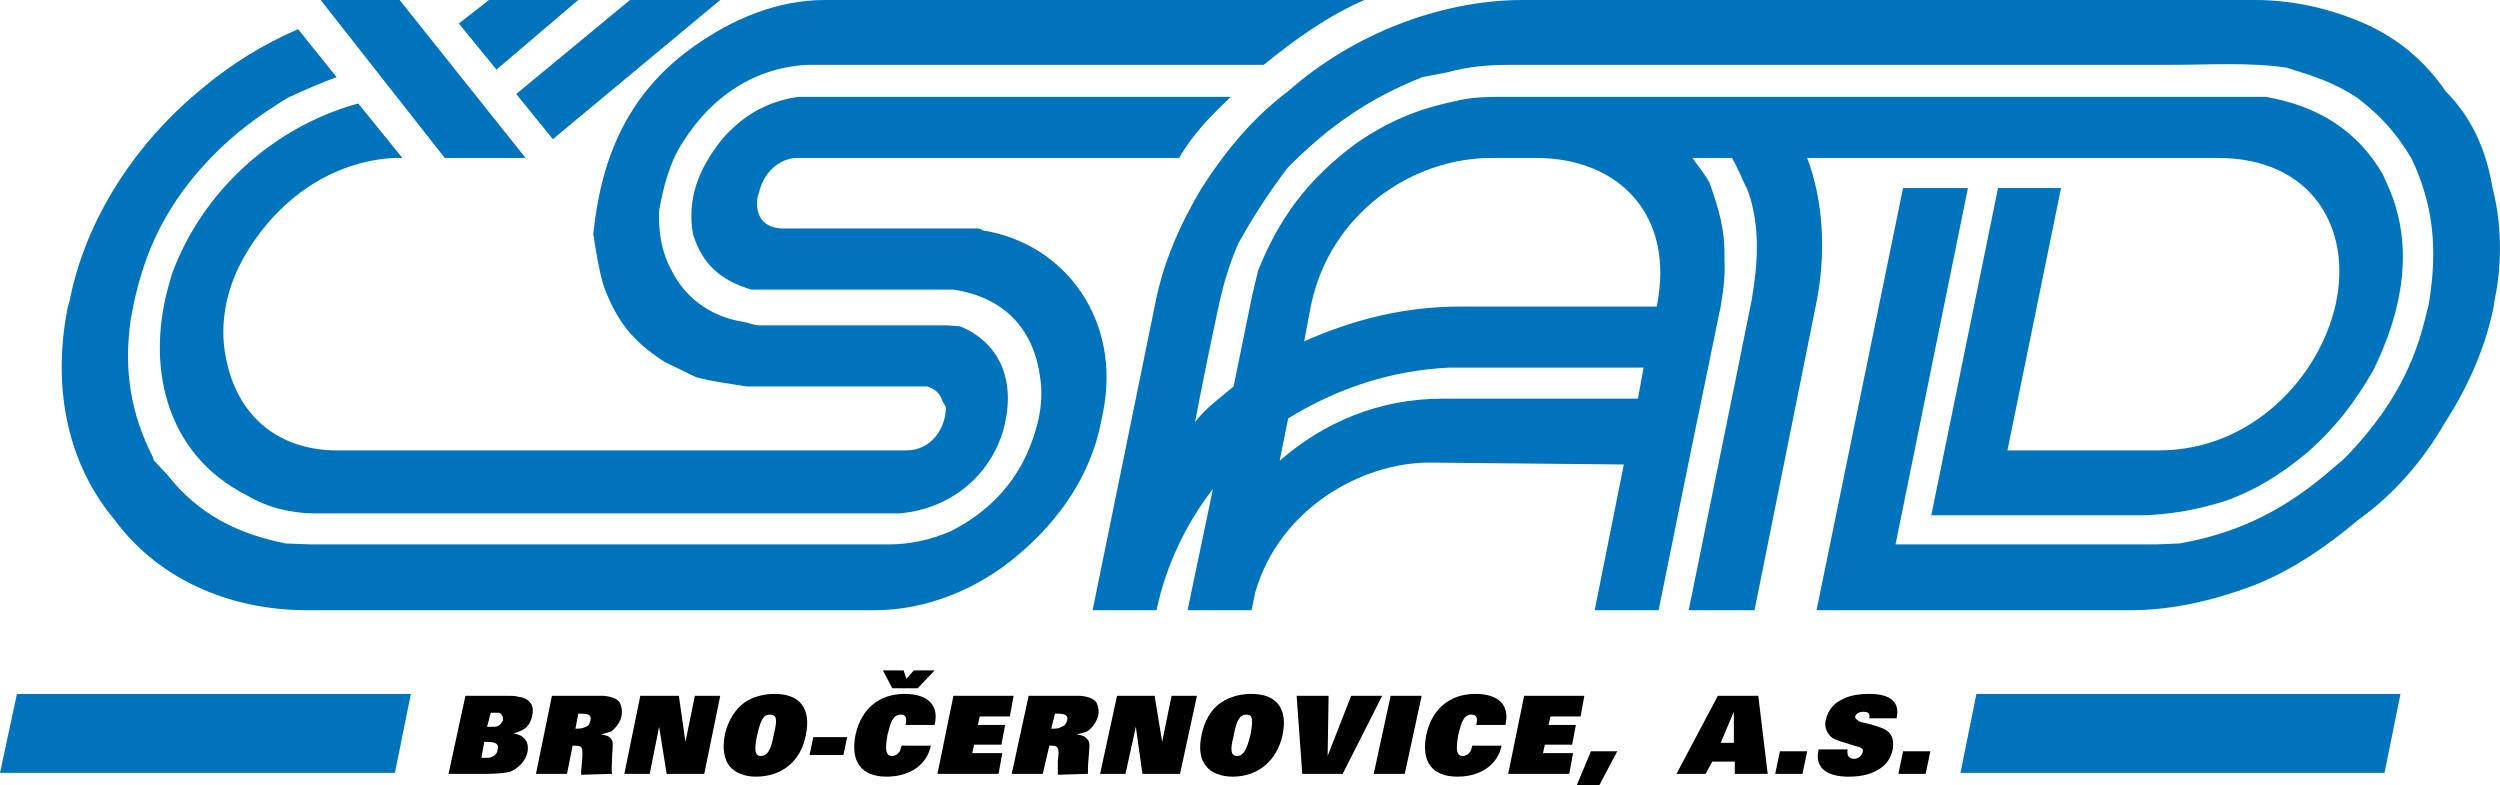 <?xml version="1.0" encoding="utf-8"?>
<!-- Generator: Adobe Illustrator 16.0.0, SVG Export Plug-In . SVG Version: 6.00 Build 0)  -->
<!DOCTYPE svg PUBLIC "-//W3C//DTD SVG 1.1//EN" "http://www.w3.org/Graphics/SVG/1.1/DTD/svg11.dtd">
<svg version="1.1" xmlns="http://www.w3.org/2000/svg" xmlns:xlink="http://www.w3.org/1999/xlink" x="0px" y="0px" width="189px"
	 height="59.354px" viewBox="0 0 189 59.354" enable-background="new 0 0 189 59.354" xml:space="preserve">
<g id="Vrstva_1">
</g>
<g id="Pracovní_plocha">
</g>
<g id="Vodicí_linky">
</g>
<g id="Mřížka" display="none">
</g>
<g id="Page_1">
	<g id="Vrstva_1_1_">
		<g>
			<path fill-rule="evenodd" clip-rule="evenodd" fill="#0073BD" d="M115.084,0c-3.198,0-6.468,0.71-9.383,1.849
				c-2.915,1.137-5.829,2.843-8.317,5.046c-2.559,1.92-4.621,4.337-6.54,7.321c-1.564,2.631-2.915,5.545-3.554,8.957L82.6,46.133
				h4.833c0.711-3.412,2.275-6.611,4.265-9.17l-1.919,9.17h4.834l0.284-1.351c1.848-6.397,8.104-9.81,13.15-9.81l14.714,0.142
				l-2.204,11.019h4.833c1.564-7.748,3.128-15.425,4.692-22.96c0.213-1.279,0.355-2.346,0.284-3.554
				c0.071-2.204-0.426-3.839-1.137-5.829c-0.498-0.854-0.995-1.422-1.279-1.849h2.985c0.427,0.711,0.782,1.636,1.208,2.488
				c0.924,2.63,0.782,5.331,0.284,8.246c-1.564,7.819-3.199,15.709-4.763,23.457h4.976l4.621-22.96
				c0.853-4.051,0.568-8.032-0.64-11.231h31.063c7.108,0,10.165,5.332,8.886,11.09c-1.208,5.402-6.255,11.018-13.364,11.018h-11.444
				l4.052-19.833h-4.763l-5.047,24.738h16.35c2.132-0.143,3.838-0.427,6.042-1.138c2.275-0.854,3.981-1.92,5.971-3.554
				c2.204-1.92,3.696-3.91,5.047-6.256c2.346-4.763,2.985-9.384,1.279-13.577l-0.568-1.279c-1.92-3.27-4.834-5.118-8.815-5.828
				h-57.649c-1.208,0-2.417,0-3.768,0.354c-2.772,0.569-5.047,1.564-7.322,3.128c-3.767,2.773-5.9,5.758-7.464,9.668l-0.426,1.777
				l-1.422,6.967c-0.996,0.853-2.132,1.635-2.915,2.701c0.568-2.986,1.137-5.758,1.777-8.744c0.355-1.635,0.782-3.128,1.493-4.763
				c1.066-1.919,2.204-3.696,3.696-5.687c3.057-3.128,6.256-5.332,10.236-6.896l1.848-0.354c1.564-0.427,2.986-0.569,4.762-0.569
				c27.226,0,22.392,0,49.83,0c2.985,0,6.042-0.213,8.886,0.213c2.061,0.641,3.625,1.138,5.331,2.274
				c1.777,1.352,2.985,2.702,4.123,4.621c1.635,3.483,1.99,6.824,1.28,11.019l-0.285,1.137c-0.995,4.052-2.985,7.321-6.113,10.521
				l-1.421,1.208c-3.483,2.915-6.966,4.479-11.018,5.189l-1.777,0.071h-19.691l5.474-26.941h-4.905l-6.54,31.917h23.742
				c3.057,0,6.185-0.71,9.241-1.848c2.915-1.138,5.616-2.985,7.961-4.977c2.701-1.919,4.904-4.479,6.54-7.321
				c1.706-2.63,3.057-5.615,3.696-8.743l0.071-0.497c0.64-2.986,0.498-6.042-0.142-8.531c-0.498-2.984-1.635-5.401-3.554-7.321
				c-1.493-2.203-3.483-3.909-5.971-5.046C176.359,0.71,173.516,0,170.459,0H115.084L115.084,0z M110.464,23.173h14.786
				c1.422-7.037-2.986-11.231-9.099-11.231h-3.412c-5.971,0-12.226,4.194-13.648,11.231l-0.497,2.63
				C102.29,24.168,106.128,23.173,110.464,23.173L110.464,23.173z M124.254,27.793h-14.714c-4.407,0.214-8.459,1.564-12.156,3.84
				l-0.64,3.197c3.341-2.913,7.535-4.691,12.298-4.691h14.785L124.254,27.793L124.254,27.793z"/>
			<polygon fill-rule="evenodd" clip-rule="evenodd" fill="#0073BD" points="43.717,0 36.963,0 34.689,1.777 37.532,5.261 43.717,0 
							"/>
			<polygon fill-rule="evenodd" clip-rule="evenodd" fill="#0073BD" points="54.45,0 47.626,0 39.025,7.107 41.797,10.52 54.45,0 
							"/>
			<path fill-rule="evenodd" clip-rule="evenodd" fill="#0073BD" d="M54.592,10.52c-1.919,2.417-2.63,4.621-2.204,7.18
				c0.711,2.274,2.062,3.483,4.407,4.194h15.283c3.768,0.568,6.042,2.915,6.54,6.54c0.284,1.705,0,3.483-0.782,5.401
				c-1.137,2.844-3.27,4.977-5.971,6.327c-1.635,0.71-3.199,0.995-4.691,0.995H23.458l-1.848-0.071
				c-3.626-0.711-6.611-2.203-8.957-5.189l-0.995-1.066c-0.071-0.07-0.071-0.142-0.071-0.213c-1.634-3.199-2.274-6.469-1.706-10.449
				l0.214-1.137c0.924-4.408,2.701-7.82,5.829-11.09c1.777-1.848,3.625-3.198,5.829-4.55c1.351-0.639,2.559-1.137,3.696-1.563
				l-2.914-3.625c-2.63,1.138-5.047,2.63-7.25,4.479c-5.047,4.122-8.814,9.88-10.023,16.065l-0.142,0.497
				C3.981,28.931,4.905,34.83,8.672,39.309c3.128,4.266,8.388,6.824,14.572,6.824h42.864c3.981,0,7.891-1.636,10.876-4.194
				c3.127-2.63,5.473-6.042,6.255-10.021l0.142-0.712c1.421-6.895-2.772-12.795-9.099-13.79c-0.213-0.142-0.213-0.142-0.427-0.142
				c-0.071,0-0.071,0-0.071,0h-0.213c-0.142,0-0.142,0-0.213,0H59.213c-1.493,0-2.204-0.996-1.919-2.488l0.071-0.142
				c0.284-1.493,1.493-2.702,2.915-2.702h28.86c1.066-1.848,2.417-3.198,3.91-4.619c-18.837,0-14.003,0-32.699,0
				C57.934,7.676,56.156,8.743,54.592,10.52L54.592,10.52z"/>
			<path fill-rule="evenodd" clip-rule="evenodd" fill="#0073BD" d="M62.341,0c-3.555,0-6.967,1.421-9.952,3.554
				c-4.976,3.554-6.966,8.459-7.535,14.146c0.213,1.423,0.427,2.702,0.782,3.91c0.995,2.701,2.204,4.193,4.621,5.758l2.346,1.138
				c1.279,0.354,2.559,0.497,3.838,0.711h13.648c0.498,0.142,0.853,0.426,1.066,0.853c0.071,0.284,0.213,0.427,0.355,0.711
				c0,1.635-1.137,3.27-2.985,3.27H25.164c-4.336-0.143-7.322-2.772-8.104-7.108c-0.498-2.56,0.071-5.331,1.564-7.818
				c2.488-4.124,6.468-6.896,11.089-7.181h0.71l-3.341-4.122c-6.469,1.776-11.8,6.682-14.074,12.866l-0.143,0.497
				c-1.919,6.326-0.426,13.15,5.829,16.278c1.564,0.924,3.34,1.351,5.189,1.351h44.072c3.625-0.284,6.682-2.56,7.819-6.043
				c1.138-3.767-0.071-6.824-3.199-8.104l-0.924-0.07H57.365c-0.355,0-0.782-0.214-1.279-0.284c-2.56-0.427-4.407-1.991-5.332-3.909
				c-0.711-1.279-0.995-2.844-0.924-4.479c0.284-1.635,0.782-3.696,1.848-5.261c2.132-3.34,5.331-5.545,9.312-5.758
				c19.264,0,15.283,0,34.547,0c2.346-1.919,4.833-3.696,7.606-4.904H62.341L62.341,0z"/>
			<polygon fill-rule="evenodd" clip-rule="evenodd" fill="#0073BD" points="24.24,0 30.211,0 39.736,11.941 33.623,11.941 24.24,0 
							"/>
			<polygon fill-rule="evenodd" clip-rule="evenodd" fill="#0073BD" points="149.418,52.459 148.21,58.43 180.269,58.43 
				181.477,52.459 149.418,52.459 			"/>
			<polygon fill-rule="evenodd" clip-rule="evenodd" fill="#0073BD" points="31.063,52.459 1.28,52.459 0,58.43 29.855,58.43 
				31.063,52.459 			"/>
			<path fill-rule="evenodd" clip-rule="evenodd" d="M37.106,53.881c0.355,0,0.426,0,0.569,0c0.284,0.071,0.355,0.284,0.355,0.568
				c-0.071,0.144-0.213,0.356-0.355,0.428c-0.143,0.07-0.285,0.07-0.64,0.07h-0.214L37.106,53.881L37.106,53.881z M35.187,52.602
				l-1.279,5.9h2.274h0.711c0.64,0,1.279-0.072,1.635-0.143c0.711-0.284,1.208-0.853,1.351-1.493c0.071-0.426,0-0.781-0.213-0.994
				c-0.142-0.214-0.427-0.356-0.853-0.428c0.853-0.213,1.279-0.567,1.421-1.35c0.071-0.284,0.071-0.64-0.071-0.854
				c-0.213-0.355-0.498-0.497-0.996-0.568c-0.213-0.071-0.426-0.071-1.137-0.071H35.187L35.187,52.602z M36.608,56.085h0.213
				c0.427,0,0.569,0.071,0.711,0.143c0.143,0.142,0.143,0.283,0.071,0.497c0,0.213-0.213,0.427-0.426,0.498
				c-0.142,0.07-0.285,0.07-0.782,0.07L36.608,56.085L36.608,56.085z"/>
			<path fill-rule="evenodd" clip-rule="evenodd" d="M43.717,53.952h0.213c0.64,0,0.782,0.143,0.71,0.497
				c-0.071,0.285-0.142,0.428-0.355,0.498c-0.142,0.071-0.284,0.143-0.71,0.143h-0.071L43.717,53.952L43.717,53.952z M41.727,52.602
				l-1.208,5.9h2.346l0.427-2.133h0.142c0.355,0,0.498,0.071,0.568,0.213c0,0.143,0.071,0.355,0,0.995
				c-0.071,0.568-0.071,0.712-0.071,0.996l2.346-0.071c-0.072-0.356,0-0.711,0-1.422c0.071-0.782,0.071-1.066-0.072-1.208
				c-0.142-0.214-0.355-0.285-0.782-0.356c0.356-0.071,0.498-0.142,0.782-0.213c0.356-0.284,0.711-0.71,0.783-1.208
				c0.071-0.356,0-0.712-0.142-0.995c-0.214-0.284-0.569-0.427-1.209-0.498c-0.213,0-0.426,0-1.066,0H41.727L41.727,52.602z"/>
			<polygon fill-rule="evenodd" clip-rule="evenodd" points="51.322,52.602 51.82,56.085 52.531,52.602 54.45,52.602 53.242,58.502 
				50.398,58.502 49.83,54.947 49.119,58.502 47.2,58.502 48.408,52.602 51.322,52.602 			"/>
			<path fill-rule="evenodd" clip-rule="evenodd" d="M58.218,54.023c0.498,0,0.568,0.355,0.284,1.492
				c-0.213,1.209-0.498,1.636-0.995,1.636c-0.427,0-0.498-0.427-0.284-1.493C57.507,54.379,57.72,54.023,58.218,54.023
				L58.218,54.023z M58.573,52.459c-0.853,0-1.635,0.214-2.275,0.641c-0.71,0.497-1.279,1.421-1.493,2.416
				c-0.213,1.066-0.071,1.849,0.355,2.417c0.427,0.497,1.137,0.782,1.99,0.782c1.991,0,3.412-1.208,3.768-3.128
				C61.346,53.597,60.492,52.459,58.573,52.459L58.573,52.459z"/>
			<polygon fill-rule="evenodd" clip-rule="evenodd" points="64.046,55.729 63.762,57.08 61.203,57.08 61.488,55.729 64.046,55.729 
							"/>
			<path fill-rule="evenodd" clip-rule="evenodd" d="M70.373,56.369c-0.284,1.422-1.563,2.346-3.341,2.346
				c-1.919,0-2.772-1.138-2.346-3.199c0.426-1.919,1.777-3.057,3.696-3.057c1.777,0,2.63,0.854,2.274,2.347h-2.204
				c0.142-0.569,0-0.782-0.355-0.782c-0.285,0-0.498,0.142-0.64,0.426c-0.142,0.215-0.213,0.569-0.355,1.066
				c-0.214,1.209-0.142,1.636,0.355,1.636c0.213,0,0.427-0.142,0.569-0.356c0.071-0.142,0.071-0.284,0.142-0.426H70.373
				L70.373,56.369z M67.458,52.033l-0.711-1.351h1.564l0.213,0.639l0.568-0.639h1.564l-1.279,1.351H67.458L67.458,52.033z"/>
			<polygon fill-rule="evenodd" clip-rule="evenodd" points="76.628,52.602 76.344,54.165 74.069,54.165 73.927,54.806 
				75.989,54.806 75.705,56.298 73.643,56.298 73.501,56.938 75.775,56.938 75.491,58.502 70.871,58.502 72.079,52.602 
				76.628,52.602 			"/>
			<path fill-rule="evenodd" clip-rule="evenodd" d="M79.756,53.952h0.213c0.569,0,0.782,0.143,0.711,0.497
				c-0.071,0.285-0.213,0.428-0.426,0.498c-0.143,0.071-0.213,0.143-0.711,0.143h-0.071L79.756,53.952L79.756,53.952z
				 M77.766,52.602l-1.279,5.9h2.346l0.498-2.133h0.142c0.355,0,0.427,0.071,0.498,0.213c0.071,0.143,0.071,0.355,0,0.995
				c0,0.568,0,0.712,0,0.996l2.275-0.071c0-0.356,0-0.711,0.071-1.422c0.071-0.782,0.071-1.066-0.142-1.208
				c-0.142-0.214-0.355-0.285-0.782-0.356c0.355-0.071,0.568-0.142,0.782-0.213c0.427-0.284,0.711-0.71,0.853-1.208
				c0.071-0.356,0-0.712-0.142-0.995c-0.213-0.284-0.569-0.427-1.208-0.498c-0.284,0-0.427,0-1.137,0H77.766L77.766,52.602z"/>
			<polygon fill-rule="evenodd" clip-rule="evenodd" points="87.291,52.602 87.86,56.085 88.57,52.602 90.49,52.602 89.21,58.502 
				86.367,58.502 85.869,54.947 85.087,58.502 83.168,58.502 84.448,52.602 87.291,52.602 			"/>
			<path fill-rule="evenodd" clip-rule="evenodd" d="M94.257,54.023c0.427,0,0.498,0.355,0.285,1.492
				c-0.285,1.209-0.569,1.636-0.996,1.636c-0.498,0-0.568-0.427-0.284-1.493C93.476,54.379,93.76,54.023,94.257,54.023
				L94.257,54.023z M94.613,52.459c-0.853,0-1.635,0.214-2.275,0.641c-0.782,0.497-1.28,1.421-1.493,2.416
				c-0.213,1.066-0.142,1.849,0.355,2.417c0.355,0.497,1.137,0.782,1.99,0.782c1.919,0,3.341-1.208,3.768-3.128
				C97.385,53.597,96.532,52.459,94.613,52.459L94.613,52.459z"/>
			<polygon fill-rule="evenodd" clip-rule="evenodd" points="100.441,52.602 100.37,57.151 102.147,52.602 104.493,52.602 
				101.508,58.502 98.451,58.502 98.025,52.602 100.441,52.602 			"/>
			<polygon fill-rule="evenodd" clip-rule="evenodd" points="107.479,52.602 106.199,58.502 103.853,58.502 105.133,52.602 
				107.479,52.602 			"/>
			<path fill-rule="evenodd" clip-rule="evenodd" d="M113.521,56.369c-0.284,1.422-1.563,2.346-3.34,2.346
				c-1.919,0-2.772-1.138-2.346-3.199c0.427-1.919,1.777-3.057,3.697-3.057c1.777,0,2.629,0.854,2.274,2.347h-2.204
				c0.143-0.569,0-0.782-0.355-0.782c-0.285,0-0.498,0.142-0.64,0.426c-0.143,0.215-0.214,0.569-0.356,1.066
				c-0.213,1.209-0.142,1.636,0.356,1.636c0.213,0,0.426-0.142,0.568-0.356c0.072-0.142,0.072-0.284,0.142-0.426H113.521
				L113.521,56.369z"/>
			<polygon fill-rule="evenodd" clip-rule="evenodd" points="119.776,52.602 119.492,54.165 117.217,54.165 117.075,54.806 
				119.137,54.806 118.853,56.298 116.791,56.298 116.648,56.938 118.923,56.938 118.639,58.502 114.019,58.502 115.227,52.602 
				119.776,52.602 			"/>
			<polygon fill-rule="evenodd" clip-rule="evenodd" points="122.264,56.795 120.914,59.354 119.208,59.354 120.274,56.795 
				122.264,56.795 			"/>
			<path fill-rule="evenodd" clip-rule="evenodd" d="M131.079,56.156h-0.995l0.995-2.346V56.156L131.079,56.156z M129.87,52.602
				l-3.127,5.9h2.203l0.498-0.925h1.706v0.925h2.488l-0.711-5.9H129.87L129.87,52.602z"/>
			<polygon fill-rule="evenodd" clip-rule="evenodd" points="136.624,56.795 136.268,58.502 134.207,58.502 134.562,56.795 
				136.624,56.795 			"/>
			<path fill-rule="evenodd" clip-rule="evenodd" d="M139.68,56.653c-0.071,0.427,0.071,0.711,0.498,0.711
				c0.284,0,0.569-0.213,0.64-0.498c0.072-0.284-0.071-0.355-0.64-0.497c-0.426-0.142-0.924-0.284-1.137-0.355
				c-0.427-0.142-0.64-0.285-0.782-0.498c-0.213-0.284-0.355-0.71-0.213-1.137c0.142-0.641,0.568-1.209,1.208-1.493
				c0.498-0.284,1.208-0.427,2.062-0.427c1.635,0,2.346,0.641,2.061,1.849h-2.061c0.071-0.355-0.071-0.497-0.426-0.497
				c-0.356,0-0.569,0.142-0.64,0.354c0,0.143,0.071,0.214,0.213,0.284c0,0.071,0.143,0.071,0.214,0.144
				c0.071,0,0.355,0.071,0.64,0.142c0.782,0.213,1.208,0.355,1.493,0.64c0.284,0.284,0.355,0.711,0.284,1.279
				c-0.142,0.64-0.427,1.066-0.924,1.422c-0.64,0.427-1.351,0.64-2.417,0.64c-1.706,0-2.56-0.711-2.275-1.99v-0.071H139.68
				L139.68,56.653z"/>
			<polygon fill-rule="evenodd" clip-rule="evenodd" points="145.935,56.795 145.58,58.502 143.519,58.502 143.874,56.795 
				145.935,56.795 			"/>
		</g>
	</g>
</g>
</svg>
